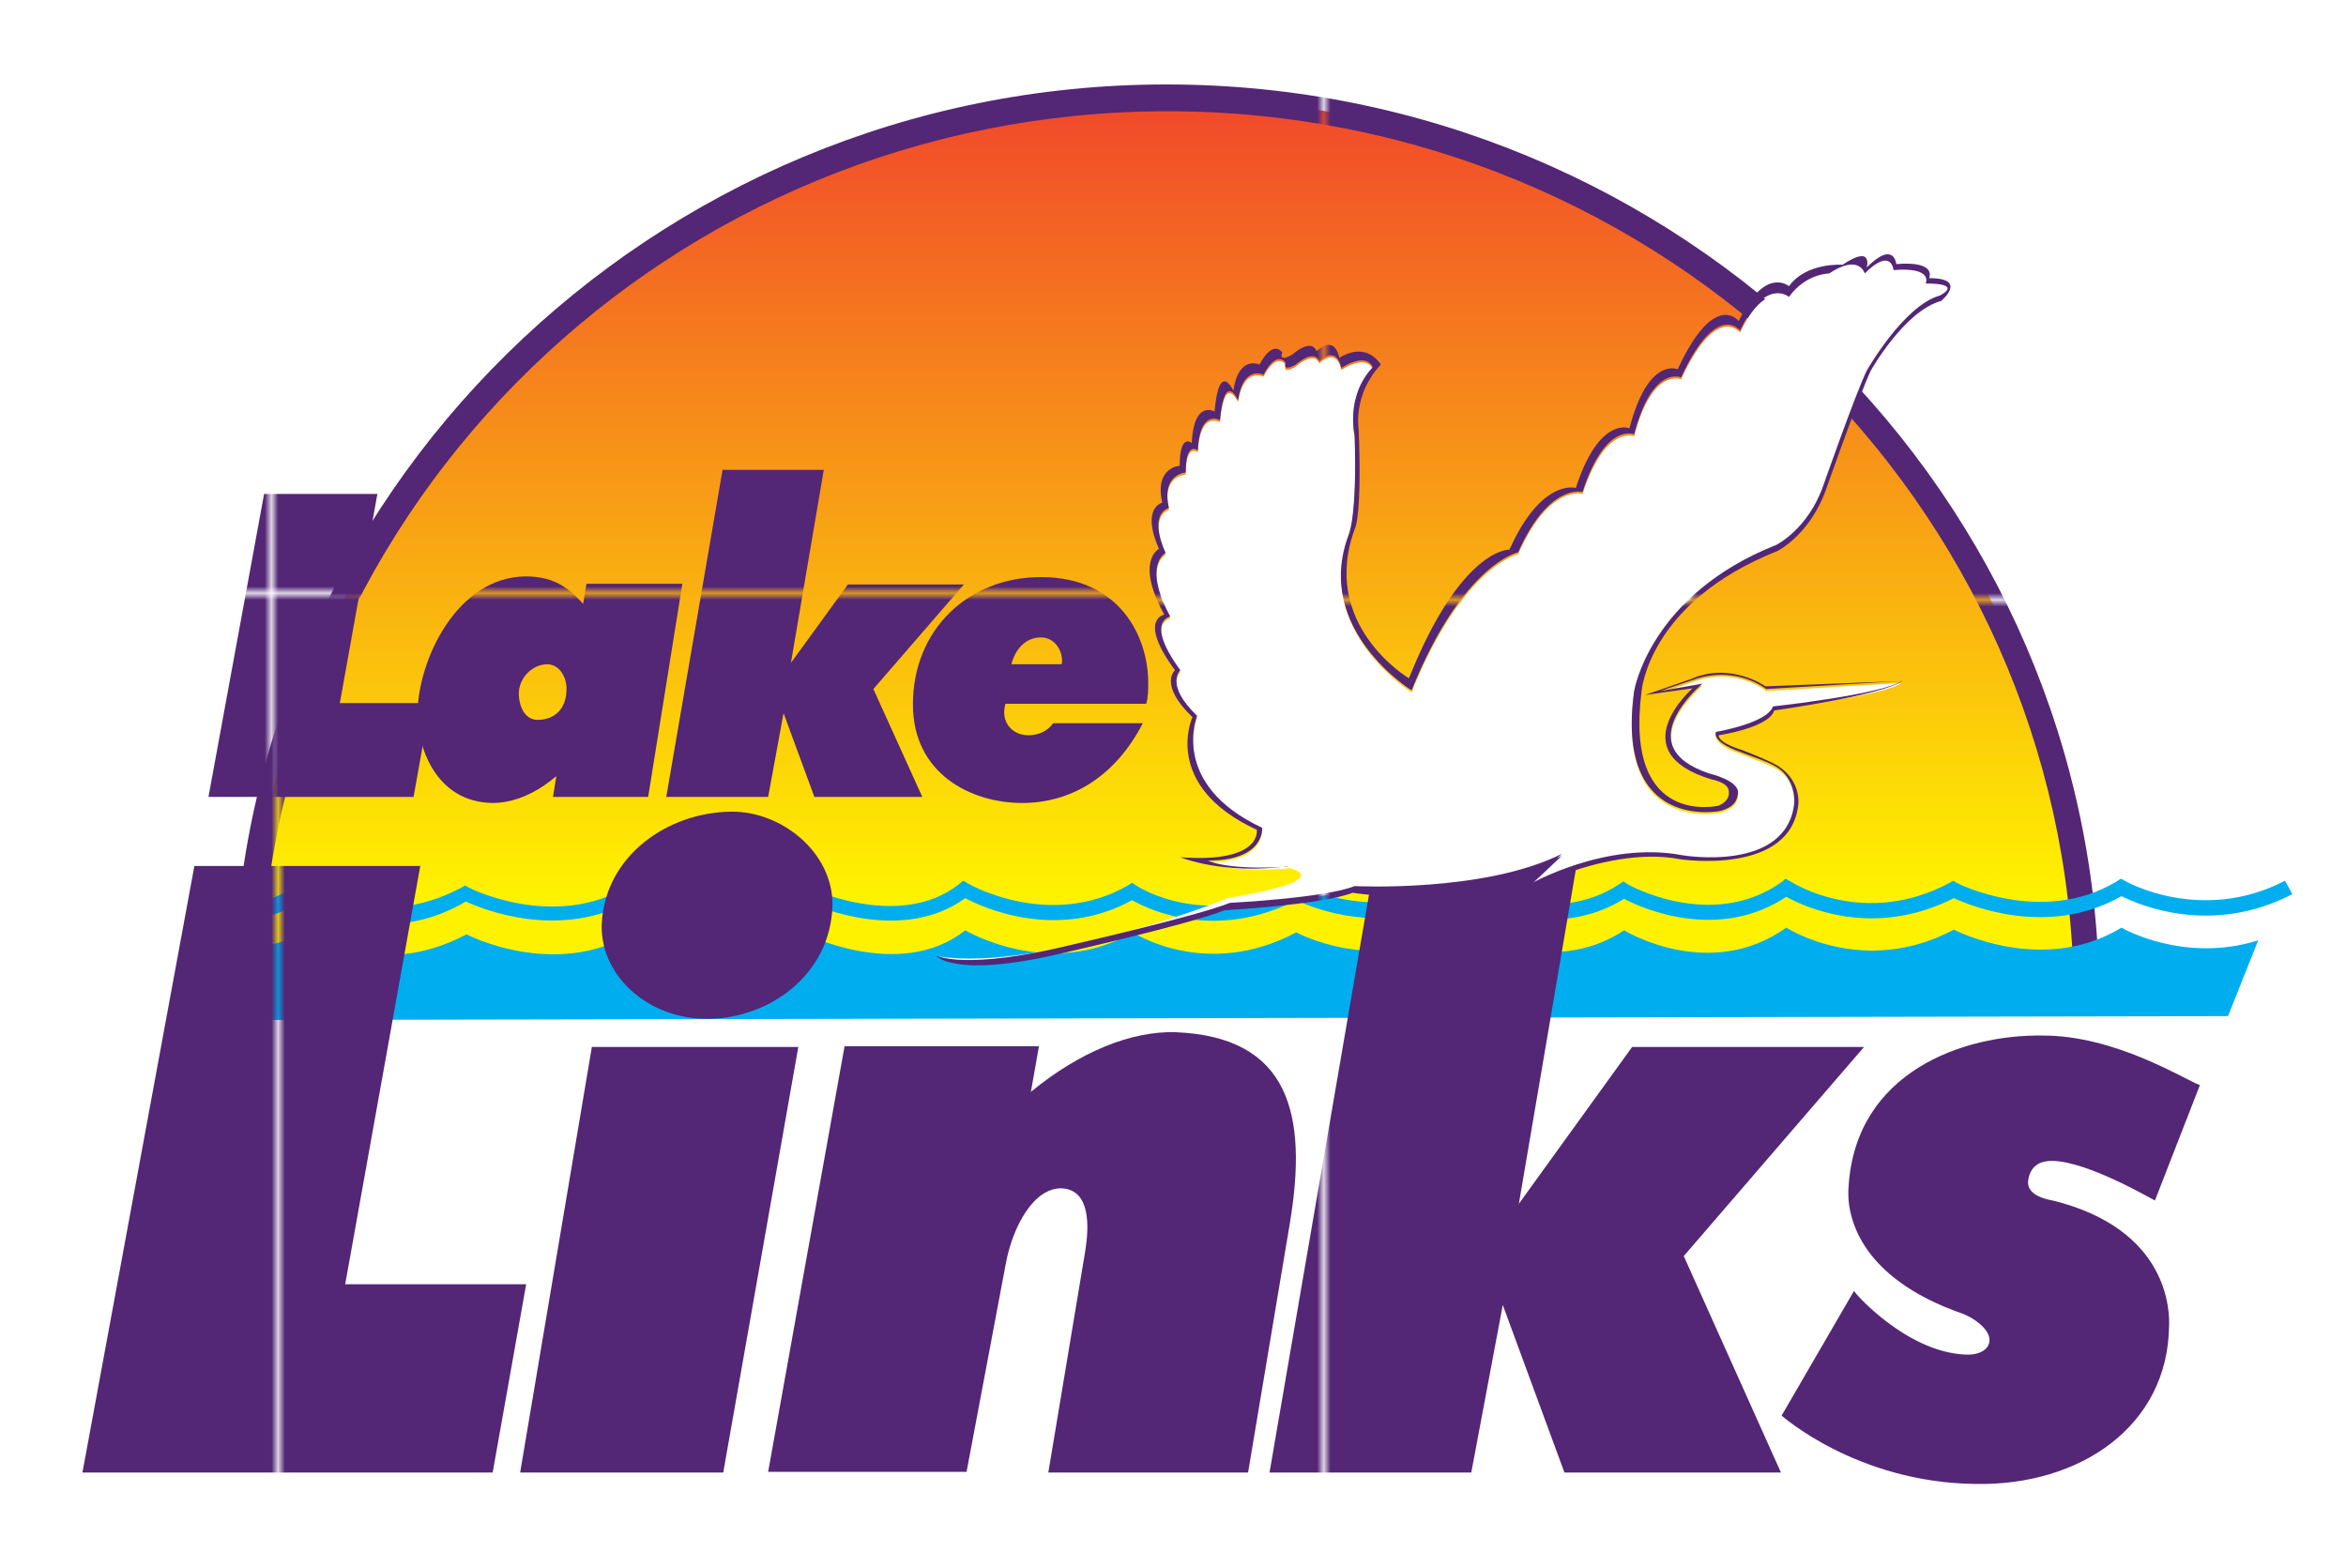 <?xml version="1.0" encoding="utf-8"?>
<!-- Generator: Adobe Illustrator 27.7.0, SVG Export Plug-In . SVG Version: 6.00 Build 0)  -->
<svg version="1.1" id="Layer_1" xmlns="http://www.w3.org/2000/svg" xmlns:xlink="http://www.w3.org/1999/xlink" x="0px" y="0px"
	 viewBox="0 0 350 234" style="enable-background:new 0 0 350 234;" xml:space="preserve">
<style type="text/css">
	.st0{fill:none;}
	.st1{fill:#532676;}
	.st2{fill:url(#SVGID_1_);}
	.st3{fill:url(#SVGID_00000158722977696377024450000016941867550805232264_);}
	.st4{fill:#00AEEF;}
	.st5{fill:url(#SVGID_00000096761930468330964980000009820722016680023176_);}
	.st6{fill:url(#SVGID_00000050661548418926381380000011218338156869588609_);}
	.st7{fill:url(#SVGID_00000029737539929833899240000005546905751415213983_);}
	.st8{fill:url(#SVGID_00000159443877766729322040000013117916595613451694_);}
	.st9{fill:url(#SVGID_00000003071271200830143110000015062251844247825294_);}
	.st10{fill:url(#SVGID_00000163033686767658143770000018257592957376317592_);}
	.st11{fill:url(#SVGID_00000006670031182889066930000015819539597918793131_);}
	.st12{fill:url(#SVGID_00000106127626822624064180000003970110175351536057_);}
	.st13{fill:url(#SVGID_00000081628092663970473440000004982088181630851236_);}
	.st14{fill:#FFFFFF;}
	.st15{fill:url(#SVGID_00000065067114978775939020000012695053102468082587_);}
</style>
<pattern  x="-106" y="-518" width="155.2" height="209.2" patternUnits="userSpaceOnUse" id="New_Pattern_Swatch_1" viewBox="0 -209.2 155.2 209.2" style="overflow:visible;">
	<g>
		<rect x="0" y="-209.2" class="st0" width="155.2" height="209.2"/>
		<rect x="0" y="-209.2" class="st1" width="155.2" height="209.2"/>
	</g>
</pattern>
<g>
	<linearGradient id="SVGID_1_" gradientUnits="userSpaceOnUse" x1="174.092" y1="133.577" x2="174.092" y2="-16.416">
		<stop  offset="0" style="stop-color:#FFF200"/>
		<stop  offset="1" style="stop-color:#ED1B36"/>
	</linearGradient>
	<path class="st2" d="M311.3,149.6c0-74.6-61.4-135-137.2-135c-75.8,0-137.2,60.4-137.2,135H311.3z"/>
	
		<pattern  id="SVGID_00000169547377235424934710000014483738579056756630_" xlink:href="#New_Pattern_Swatch_1" patternTransform="matrix(1 0 0 1 -8 -22)">
	</pattern>
	<path style="fill:url(#SVGID_00000169547377235424934710000014483738579056756630_);" d="M313.3,151.6H34.8v-2
		c0-75.5,62.5-137,139.2-137c76.8,0,139.2,61.5,139.2,137V151.6z M38.9,147.6h270.5c-1.1-72.4-61.3-131-135.2-131
		C100.2,16.6,40,75.2,38.9,147.6z"/>
</g>
<path class="st4" d="M336.9,140.3c-11.2,3.5-20.4-1.9-20.4-1.9c-11.8,7.2-25,0.3-25,0.3c-13.5,7.2-25-0.3-25-0.3
	c-11.5,8.2-24.2,0.4-24.2,0.4c-10.7,7.2-24.2,0.3-24.2,0.3c-13.5,6.3-24.7,0-24.7,0c-13.5,7.2-24.4,0-24.4,0
	c-12.4,7.2-25-0.3-25-0.3c-9.8,7.8-24.4,0.3-24.4,0.3c-13.2,6.9-25,0-25,0c-11.8,7.2-25,0.3-25,0.3c-13.5,7.2-25-0.3-25-0.3
	C40.8,142.8,27,141,27,141l-1.3,11.2l306.7-0.6L336.9,140.3"/>
<path class="st4" d="M57.3,137.9c-6.3,0-11-2.3-12.7-3.2c-6.2,4.1-16.4,2.7-16.9,2.6L28,135c0.1,0,10.4,1.4,15.8-2.7l0.6-0.5
	l0.7,0.4c0.4,0.3,11.1,7,23.8,0.2l0.5-0.3l0.5,0.3c0.1,0.1,12.8,6.5,23.9-0.2l0.6-0.4l0.6,0.3c0.1,0.1,11.4,6.5,23.9,0l0.5-0.3
	l0.5,0.3c0.1,0.1,14.1,7,23.2-0.2l0.6-0.5l0.7,0.4c0.1,0.1,12.2,7,23.9,0.3l0.6-0.4l0.6,0.4c0.4,0.3,10.5,6.7,23.3-0.1l0.6-0.3
	l0.5,0.3c0.1,0.1,10.9,5.9,23.7,0l0.5-0.2l0.5,0.3c0.1,0.1,13,6.5,23-0.2l0.6-0.4l0.6,0.4c0.1,0.1,12.6,7.1,23-0.3l0.6-0.5l0.7,0.4
	c0.5,0.3,11.1,7,23.8,0.2l0.5-0.3l0.5,0.3c0.1,0.1,12.8,6.5,23.9-0.2l0.6-0.4l0.6,0.3c0.1,0.1,11.4,6.5,23.9,0l1.1,2
	c-12.1,6.3-22.9,1.6-25.5,0.3c-10.8,6.2-22.4,1.5-25,0.3c-12,6.1-22.3,1.3-25-0.2c-10.1,6.7-21.4,1.8-24.2,0.3
	c-9.9,6.2-21.6,1.4-24.2,0.2c-12.1,5.4-22.2,1.2-24.7,0c-12,6.1-21.9,1.5-24.5,0c-11.1,6.1-22.1,1.2-24.9-0.3
	c-9.2,6.7-21.8,1.5-24.5,0.2c-11.9,5.9-22.4,1.4-25,0c-10.8,6.2-22.4,1.5-25,0.3C65.1,137.1,60.9,137.9,57.3,137.9z"/>
<g>
	
		<pattern  id="SVGID_00000085969165780582366370000008579932106458480009_" xlink:href="#New_Pattern_Swatch_1" patternTransform="matrix(1 0 0 1 -8 -22)">
	</pattern>
	<path style="fill:url(#SVGID_00000085969165780582366370000008579932106458480009_);" d="M73.5,219.7H12.3L29,129.2h33.7
		l-11.2,62.4h27L73.5,219.7z"/>
	
		<pattern  id="SVGID_00000036233327902632567240000007424751389622163619_" xlink:href="#New_Pattern_Swatch_1" patternTransform="matrix(1 0 0 1 -8 -22)">
	</pattern>
	<path style="fill:url(#SVGID_00000036233327902632567240000007424751389622163619_);" d="M107.9,219.7H77.6l10.7-63.5h30.8
		L107.9,219.7z M105.8,152c-9.2,0.2-16.6-6.7-16-14.6c0.7-9.7,9.7-16.2,19.3-16.3c7.4-0.1,15.2,6,15.1,14
		C123.9,145.5,114.7,151.9,105.8,152z"/>
	
		<pattern  id="SVGID_00000072959665009897280130000006840037822190146745_" xlink:href="#New_Pattern_Swatch_1" patternTransform="matrix(1 0 0 1 -8 -22)">
	</pattern>
	<path style="fill:url(#SVGID_00000072959665009897280130000006840037822190146745_);" d="M186.2,219.7h-29.8l5.5-33
		c0.6-3.7,0.8-9.1-3.4-9.4c-4.3-0.2-7.4,5.8-8.4,11l-5.9,31.3h-29.6l11.4-63.5H155l-1.2,6.8c7.3-6,15-9.1,21.6-8.9
		c16.9,0.7,19.8,12.1,17,28.7L186.2,219.7z"/>
	
		<pattern  id="SVGID_00000086671036874755844030000010191321464822813609_" xlink:href="#New_Pattern_Swatch_1" patternTransform="matrix(1 0 0 1 -8 -22)">
	</pattern>
	<path style="fill:url(#SVGID_00000086671036874755844030000010191321464822813609_);" d="M251.2,187.4l14.5,32.3h-32.3l-9.2-25
		l-4.7,25h-30.1l16.8-97.6h30.2l-9.8,57.5l16.9-23.4h34.6L251.2,187.4z"/>
	
		<pattern  id="SVGID_00000037654175593336437220000009555674922284930751_" xlink:href="#New_Pattern_Swatch_1" patternTransform="matrix(1 0 0 1 -8 -22)">
	</pattern>
	<path style="fill:url(#SVGID_00000037654175593336437220000009555674922284930751_);" d="M321.5,179.1c0,0.1-10-5.9-15.4-5.9
		c-1.3,0-3.1,0.4-3.5,2.8c-0.4,2.2,2.4,2.9,3.6,3.1c17.5,4.3,17.5,16.7,17.4,18.8c-0.2,14.9-13.3,23.8-28.9,23.5
		c-17.8-0.2-29-10.3-28.9-10.2l10.8-18.6c-0.1,0.1,7.7,9.1,16.6,9.5c2.2,0.1,3.5-0.8,3.6-2c0.2-1.4-1.7-3.2-4-4.1
		c-15.8-5.5-17.4-15-17-19.1c1.1-16.9,17-22.6,29-22.4c10.8,0,21,6.5,23.4,7.4L321.5,179.1z"/>
</g>
<g>
	
		<pattern  id="SVGID_00000105402529680887207060000000566229115492710561_" xlink:href="#New_Pattern_Swatch_1" patternTransform="matrix(1 0 0 1 -9.001 -23.001)">
	</pattern>
	<path style="fill:url(#SVGID_00000105402529680887207060000000566229115492710561_);" d="M61.7,118.9H31.1l8.3-45.2h16.9l-5.6,31.2
		h13.5L61.7,118.9z"/>
	
		<pattern  id="SVGID_00000163051490470108469870000017186793627165678734_" xlink:href="#New_Pattern_Swatch_1" patternTransform="matrix(1 0 0 1 -9.001 -23.001)">
	</pattern>
	<path style="fill:url(#SVGID_00000163051490470108469870000017186793627165678734_);" d="M96.7,118.9H82.5l0.5-3.1
		c0-0.1-4.1,4-9.5,4c-8.6-0.1-11.3-8.6-11.2-13.5c0.1-7.9,5.9-20.2,16.1-20.3c3.9,0,6.2,1.4,8.6,4.1l0.5-3h14.3L96.7,118.9z
		 M81.7,99.1c-2.3,0-4.4,2.1-4.3,4.6c0.1,1.9,1,3.7,2.8,3.7c2.6,0,4.2-1.7,4.3-4.2C84.7,101.6,83.8,99.2,81.7,99.1z"/>
	
		<pattern  id="SVGID_00000145029089393324187340000006436725514405933699_" xlink:href="#New_Pattern_Swatch_1" patternTransform="matrix(1 0 0 1 -9.001 -23.001)">
	</pattern>
	<path style="fill:url(#SVGID_00000145029089393324187340000006436725514405933699_);" d="M130.3,102.8l7.3,16.1h-16.1l-4.6-12.5
		l-2.3,12.5H99.4l8.4-48.8h15.1L118,98.9l8.5-11.7h17.3L130.3,102.8z"/>
	
		<pattern  id="SVGID_00000044864859695174393000000006010327062594723735_" xlink:href="#New_Pattern_Swatch_1" patternTransform="matrix(1 0 0 1 -9.001 -23.001)">
	</pattern>
	<path style="fill:url(#SVGID_00000044864859695174393000000006010327062594723735_);" d="M171,105h-21c-0.8,2.8,1.1,4.7,3.4,4.7
		c2.5,0,3.6-1.6,3.7-1.8h13.4c-4.3,8.3-11,11.9-18,11.9c-7.7,0-16.3-4.4-16.3-14.7c0-11.2,8.3-19,19.1-19c11.9,0,16,9.1,16,15.7
		C171.3,103,171.3,104.1,171,105z M155.3,95.1c-3.5,0-4.4,3.9-4.4,4h7.5C158.7,97.5,157.6,95.1,155.3,95.1z"/>
</g>
<path class="st14" d="M140,142.7L140,142.7c0,0,4.4,2.1,19.7-1.4c0,0,18.8-4.3,23.8-6.3c0,0,14.1-0.7,18.6-2.5c0,0,19.3,1,30.9-4.8
	l-4.9,4.6c0,0,11.4-6.7,22.9-4.4c0,0,15.7,2.7,16.7-7.9c0,0,0.3-3.4-2.4-5.1c-1.3-0.8-3.6-1.6-5.9-2.5c0,0-3.9-1.3-3.4-2.9
	c0,0,7.7-1.3,8.5-3.8c0,0,16.5-1.8,19.2-3.8l-20.2,1.2c0,0-4.4-3.6-10.5-1.5l-5.3,1.8l6.3-1.1c0,0-11.2,9.3,1,13.4
	c0,0,4.4,1,4.3,2.9c0,0.8-0.3,2-2.7,2.7c0,0-15.7,3.2-12.8-17.9c0,0,2.3-14.4,21.2-21.8c0,0,4.6-2.3,7-8.8c0,0,4.8-13.8,6.5-17.2
	c0,0,5.5-9.7,10.9-11.2c0,0,3.7-1.8-2.1-1.8c0,0,1.2-2.5-4.8-2c0,0-0.3-3.5-4.3,0.5c0,0-0.7-3-5.3,0c0,0-3.5,0-6,3.5
	c0,0-3.5-3-7.3,5c0,0-3.5-4.5-8.8,7c0,0-4.3-1.9-7,8.5c0,0-4.3-1.8-7.7,8.6c0,0-5-1.5-9.6,9c0,0-8.3,1.7-15.9,20.6
	c0,0-14.6-9.2-9.4-23.2c0,0,1.3-2.7,0.9-14.9c0,0-1.4-5.8,2.7-10.1c0,0-0.7-2.4-4.7,0.1c0,0-0.5-3.5-3.3-1c0,0-0.5-2-3.5,0.5
	c0,0-2,1.3-1.5-0.3c0,0-1.3-2-3.3,1.8c0,0-3-1.5-3.8,3.8c0,0-2-4.5-2.7,3c0,0-3-1.8-3.3,4.5c0,0-1.8-1.5-1.8,3.3
	c0,0-3.7,0.2-2.5,5.3c0,0-3.1,0.7-0.5,6.7c0,0-3.5,1.7,0.7,9.5c0,0-3.9,0.6,1.5,8c0,0-2.4,2.1,2.5,6.8c0,0-4.2,10.2,9.7,16.7
	c0,0,0.5,4.8-8.1,4.9c0,0,3,1.5,11.7,0.9l0.4-0.1c0,0,7.9,1.7-9.2,4.5C183.3,134.1,155.1,145,140,142.7z"/>
<pattern  id="SVGID_00000118380750566515964770000003774563281721077652_" xlink:href="#New_Pattern_Swatch_1" patternTransform="matrix(1 0 0 1 -8 -22)">
</pattern>
<path style="fill:url(#SVGID_00000118380750566515964770000003774563281721077652_);" d="M139.7,142.6c0,0,2.6,3.4,18.4-0.3
	c0,0,19.4-4.4,24.6-6.5c0,0,14.5-0.8,19.1-2.6c0,0,15.8,2.6,27.7-3.4l-5.3,4.8c0,0,14.6-8.7,26.5-6.4c0,0,16.6,2.5,17.6-8.3
	c0,0,0.4-3.4-3-5.6c-1.1-0.7-3.6-1.7-5.4-2.4c0,0-3.5-1-3.5-2.2c0,0,7.5-1.1,8.3-3.7c0,0,16.3-2.3,19.1-4.4l-20.4,0.8
	c0,0-5.2-3.7-11.1-1.1l-6.9,2.4l7.1-1c0,0-10.8,9.5,2.9,13.6c0,0,2.3,0.4,2.5,1.6c0.1,0.6,0.1,1.6-1.5,2.3c0,0-14.1,3.4-11.5-17
	c0,0,0.9-13.3,20.3-21c0,0,4.8-2.4,7.2-9.1c0,0,5-14.2,6.7-17.8c0,0,5-8.9,10.5-10.4c0,0,4.1-3.4-1.8-3.4c0,0,1.3-2.6-4.9-2.1
	c0,0-0.3-3.6-4.4,0.5c0,0,1-3.5-3.6-0.4c0,0-5.4-0.4-8,3.2c0,0-3.6-3.1-7.5,5.2c0,0-3.6-4.7-9.1,7.2c0,0-4.4-2-7.2,8.8
	c0,0-4.5-1.9-8,8.9c0,0-5.1-1.5-9.9,9.2c0,0-7.2-0.3-15,19.2c0,0-13.5-8-8-22.5c0,0,1-2.1,0.5-14.7c0,0-0.9-5.1,3.3-9.6
	c0,0-2-3.6-6.2-1c0,0-0.5-3.6-3.4-1c0,0-0.5-2.1-3.6,0.5c0,0-2.1,1.3-1.5-0.3c0,0-1.3-2.1-3.4,1.8c0,0-3.1-1.5-3.9,3.9
	c0,0-2.1-4.7-2.8,3.1c0,0-3.1-1.8-3.4,4.7c0,0-1.8-1.6-1.8,3.4c0,0-3.8,0.2-2.6,5.5c0,0-3.2,0.7-0.5,6.9c0,0-3.6,1.8,0.8,9.8
	c0,0-4,0.7,1.6,8.3c0,0-2.5,2.1,2.6,7c0,0-4.7,10.2,9.6,16.8c0,0,0.9,5-11.4,4.1c0,0,6.5,2.7,16.2,1.3l-0.4,0.1
	c-8.8,0.6-11.7-0.9-11.7-0.9c8.6,0,8.1-4.9,8.1-4.9c-13.9-6.5-9.7-16.7-9.7-16.7c-4.9-4.7-2.5-6.8-2.5-6.8c-5.4-7.4-1.5-8-1.5-8
	c-4.2-7.8-0.7-9.5-0.7-9.5c-2.7-6.1,0.5-6.7,0.5-6.7c-1.2-5.1,2.5-5.3,2.5-5.3c0-4.8,1.8-3.3,1.8-3.3c0.3-6.3,3.3-4.5,3.3-4.5
	c0.7-7.5,2.7-3,2.7-3c0.8-5.3,3.8-3.8,3.8-3.8c2-3.8,3.3-1.8,3.3-1.8c-0.5,1.5,1.5,0.3,1.5,0.3c3-2.5,3.5-0.5,3.5-0.5
	c2.8-2.5,3.3,1,3.3,1c4-2.5,4.7-0.1,4.7-0.1c-4.1,4.3-2.7,10.1-2.7,10.1c0.4,12.3-0.9,14.9-0.9,14.9c-5.3,14.1,9.4,23.2,9.4,23.2
	c7.6-18.9,15.9-20.6,15.9-20.6c4.6-10.4,9.6-9,9.6-9c3.4-10.5,7.7-8.6,7.7-8.6c2.7-10.4,7-8.5,7-8.5c5.3-11.5,8.8-7,8.8-7
	c3.8-8,7.3-5,7.3-5c2.5-3.5,6-3.5,6-3.5c4.5-3,5.3,0,5.3,0c4-4,4.3-0.5,4.3-0.5c6-0.5,4.8,2,4.8,2c5.8,0,2.1,1.8,2.1,1.8
	c-5.4,1.5-10.9,11.2-10.9,11.2c-1.7,3.5-6.5,17.2-6.5,17.2c-2.3,6.5-7,8.8-7,8.8c-18.9,7.5-21.2,21.8-21.2,21.8
	c-2.9,21.1,12.8,17.9,12.8,17.9c2.4-0.6,2.6-1.9,2.7-2.7c0.1-1.9-4.3-2.9-4.3-2.9c-12.3-4.1-1-13.4-1-13.4l-6.3,1.1l5.3-1.8
	c6.2-2,10.5,1.5,10.5,1.5l20.2-1.2c-2.8,2-19.2,3.8-19.2,3.8c-0.8,2.5-8.5,3.8-8.5,3.8c-0.5,1.6,3.4,2.9,3.4,2.9
	c2.3,0.9,4.6,1.6,5.9,2.5c2.6,1.8,2.4,5.1,2.4,5.1c-1,10.6-16.7,7.9-16.7,7.9c-11.5-2.2-22.9,4.4-22.9,4.4l4.9-4.6
	c-11.6,5.8-30.9,4.8-30.9,4.8c-4.5,1.8-18.6,2.5-18.6,2.5c-5,2-23.8,6.3-23.8,6.3C144.1,144.8,139.7,142.6,139.7,142.6L139.7,142.6z
	"/>
</svg>

